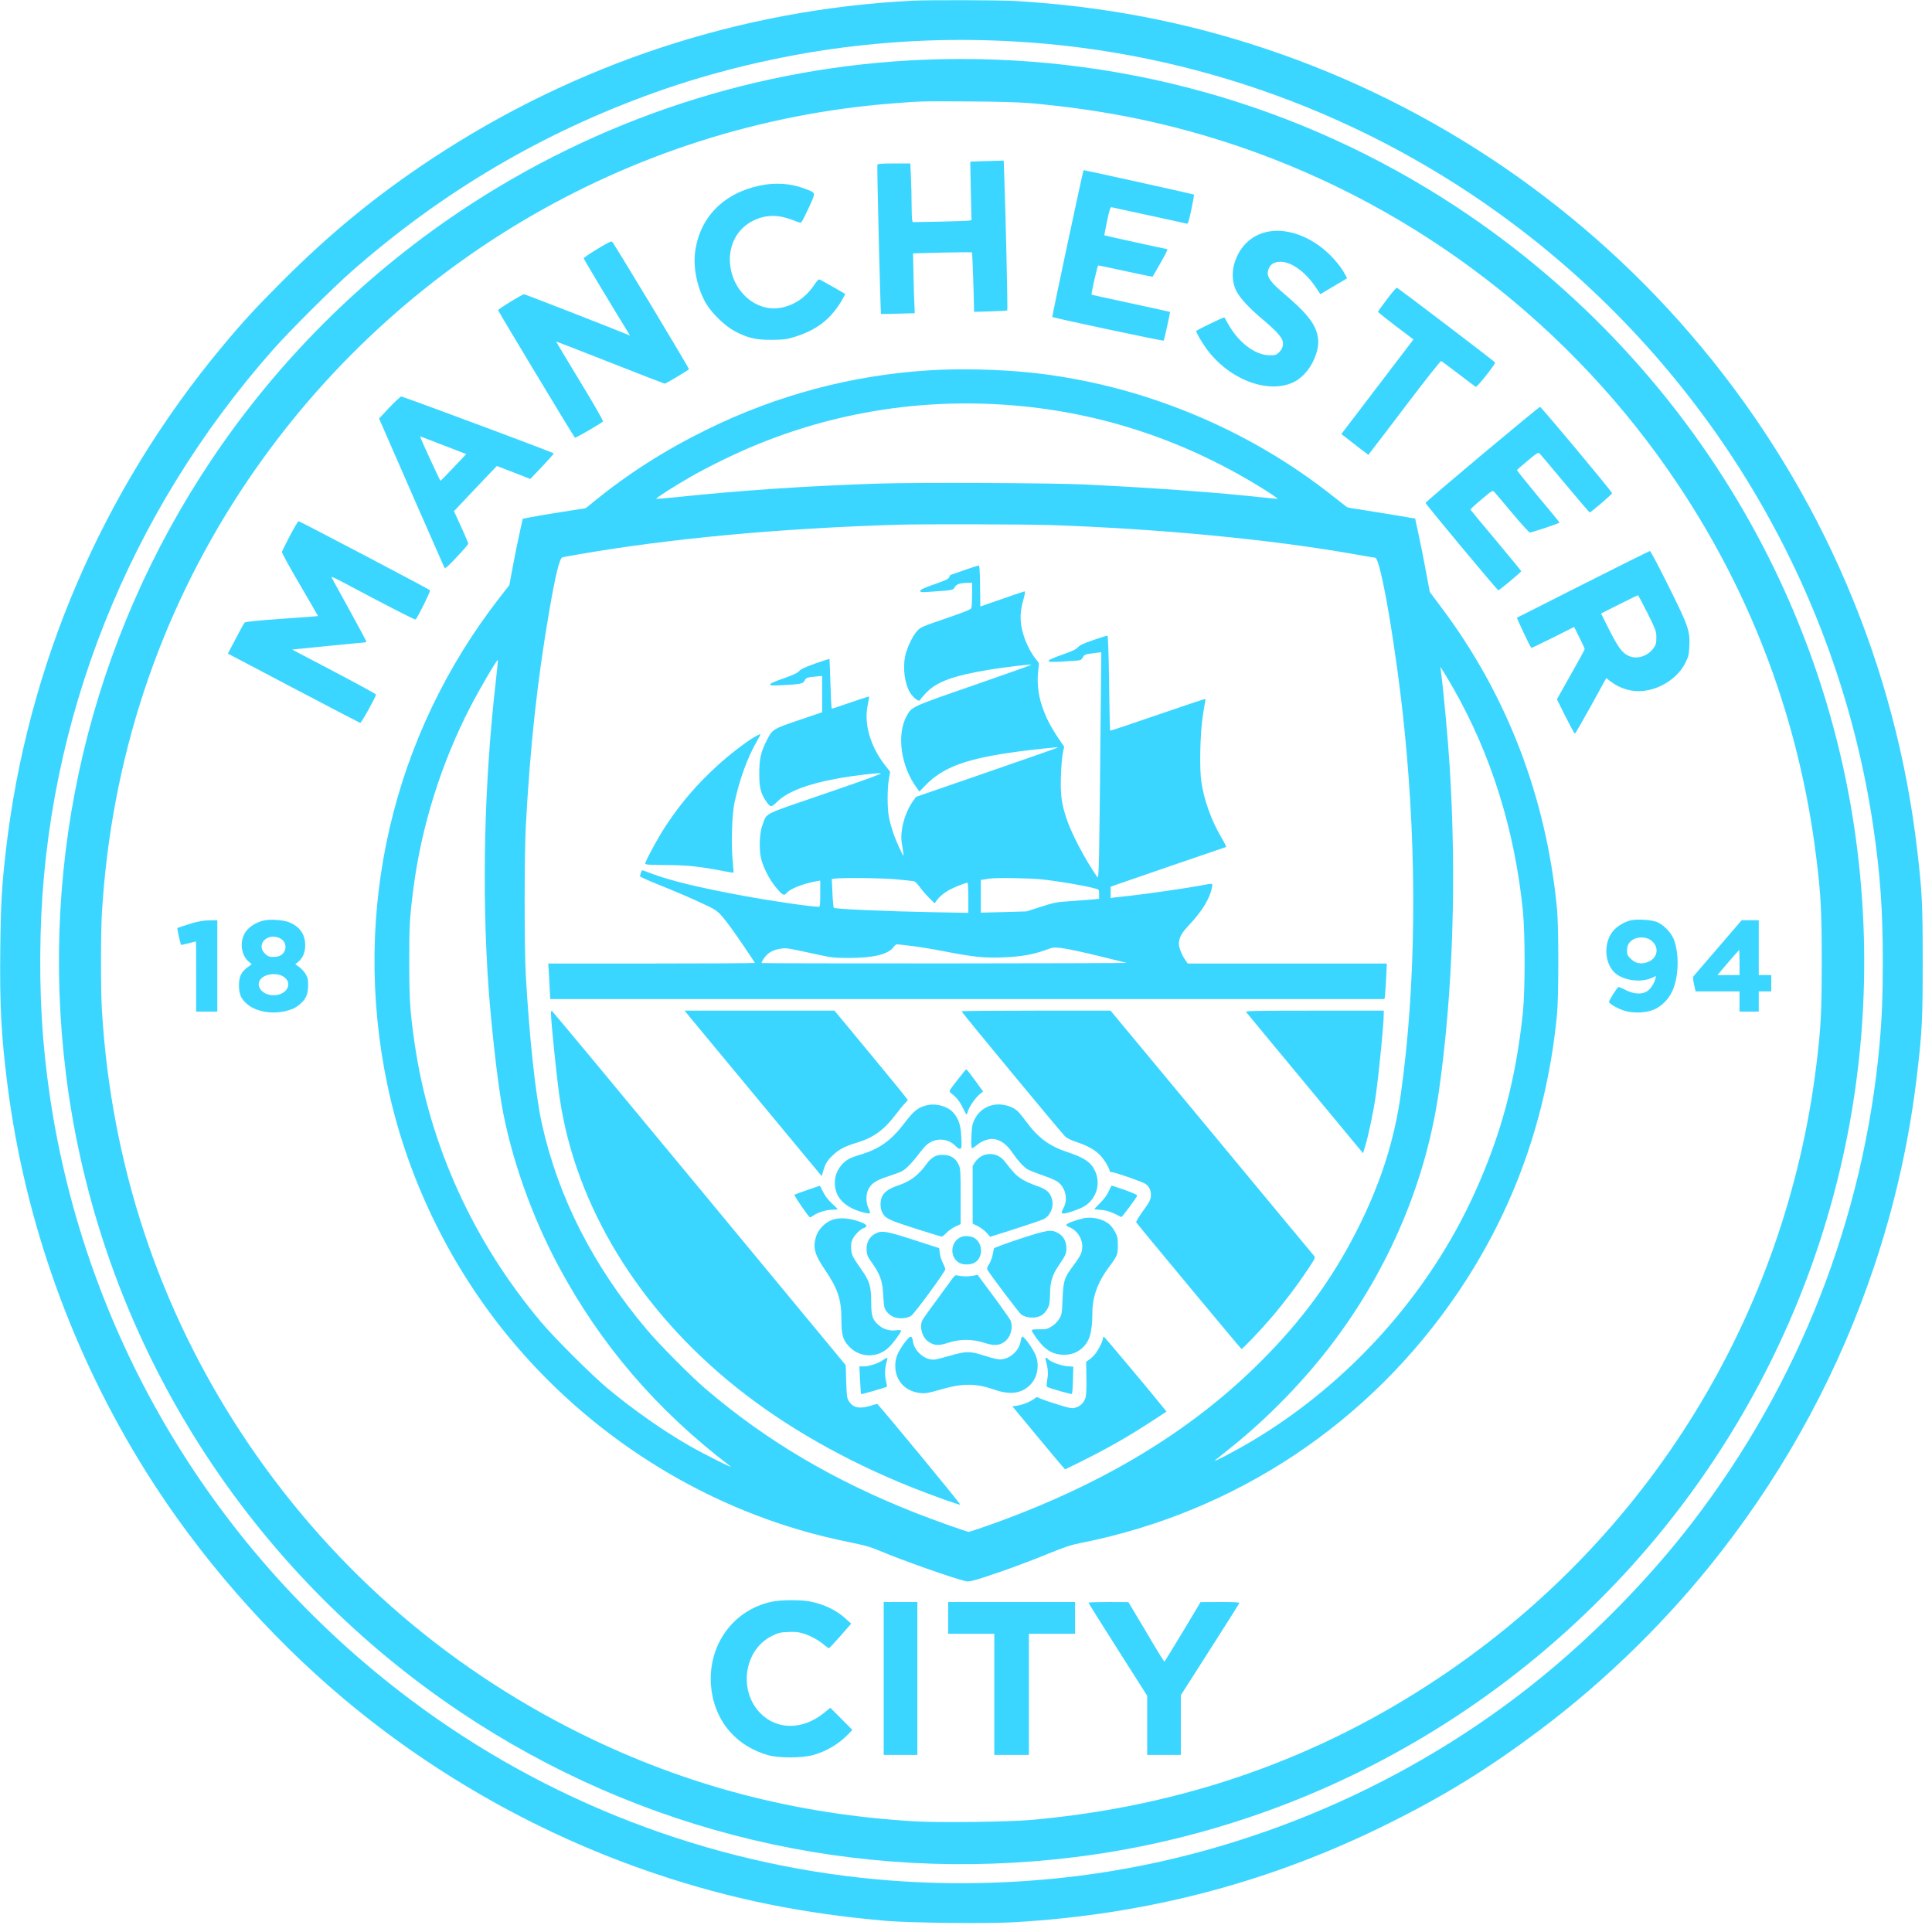 <svg width="195" height="195" viewBox="0 0 195 195" fill="none" xmlns="http://www.w3.org/2000/svg">
<g clip-path="url(#clip0_702_498)">
<g clip-path="url(#clip1_702_498)">
<path d="M92.154 0.068C74.781 0.941 58.107 6.425 43.529 16.063C37.949 19.751 33.329 23.536 28.437 28.437C25.855 31.019 24.458 32.533 22.42 34.989C10.288 49.556 2.718 67.23 0.582 85.943C0.175 89.543 0.078 91.232 0.029 95.745C-0.039 101.403 0.126 104.567 0.738 109.381C2.475 123.212 7.279 136.644 14.762 148.582C20.052 157.016 27.02 165.014 34.726 171.487C44.005 179.271 54.788 185.308 66.289 189.161C73.772 191.675 81.08 193.16 89.485 193.878C91.892 194.082 99.54 194.169 102.199 194.023C115.806 193.257 128.259 189.976 140.245 183.998C145.903 181.183 150.29 178.465 155.434 174.603C162.199 169.527 168.508 163.315 173.71 156.618C180.494 147.893 185.677 138.226 189.161 127.822C191.296 121.465 192.752 114.894 193.519 108.217C194.004 104.043 194.062 102.811 194.062 97.055C194.062 91.3 194.004 90.067 193.519 85.894C191.364 67.172 183.813 49.547 171.691 34.989C160.132 21.09 144.913 10.676 127.822 4.95C119.64 2.203 111.342 0.621 102.442 0.097C100.976 0.01 93.668 -0.01 92.154 0.068ZM102.345 4.183C120.485 5.192 137.993 11.579 152.61 22.507C172.361 37.279 185.473 59.175 189.064 83.371C189.772 88.184 190.034 91.824 190.034 97.026C190.034 100.511 189.947 102.772 189.695 105.548C188.074 123.047 181.581 139.614 170.827 153.639C166.615 159.132 161.18 164.722 155.638 169.245C142.419 180.047 126.007 187.123 109.09 189.307C102.248 190.18 95.27 190.316 88.466 189.685C71.472 188.123 55.137 181.833 41.452 171.565C21.692 156.744 8.657 134.965 5.047 110.74C4.251 105.383 3.95 100.258 4.096 94.406C4.62 72.714 12.947 51.779 27.612 35.231C29.282 33.348 33.562 29.087 35.425 27.447C44.597 19.372 54.749 13.384 66.143 9.317C72.073 7.201 78.663 5.629 85.02 4.804C90.853 4.057 96.493 3.853 102.345 4.183Z" fill="#3BD6FF"/>
<path d="M93.319 6.027C76.586 6.687 60.388 11.977 46.383 21.362C36.502 27.991 27.991 36.503 21.362 46.383C9.113 64.658 3.931 86.505 6.658 108.411C9.9 134.49 24.4 157.977 46.392 172.749C64.62 184.988 86.438 190.161 108.411 187.453C132.287 184.512 154.202 171.992 169.09 152.794C183.871 133.713 190.442 109.731 187.453 85.7C186.026 74.18 182.377 63.018 176.709 52.847C169.575 40.026 159.346 29.02 147.049 20.916C131.132 10.424 112.507 5.27 93.319 6.027ZM104.092 10.424C111.682 11.103 118.301 12.491 125.104 14.801C143.089 20.935 158.686 32.931 169.303 48.809C176.913 60.174 181.649 72.927 183.328 86.622C183.784 90.339 183.871 91.931 183.871 97.055C183.871 102.18 183.784 103.772 183.328 107.489C180.222 132.743 166.431 155.172 145.302 169.303C132.976 177.563 119.262 182.338 104.092 183.687C101.714 183.891 94.872 183.978 92.348 183.833C80.284 183.124 69.239 180.232 58.718 175.03C44.684 168.1 33.008 157.783 24.4 144.71C16.004 131.947 11.229 117.495 10.288 102.005C10.162 99.938 10.162 94.173 10.288 92.106C11.22 76.654 15.985 62.222 24.332 49.498C39.142 26.943 63.426 12.52 90.116 10.434C93.018 10.21 92.892 10.21 97.783 10.239C101.006 10.259 102.859 10.317 104.092 10.424Z" fill="#3BD6FF"/>
<path d="M98.967 16.276L97.929 16.315L97.987 19.265L98.055 22.216L97.822 22.265C97.696 22.294 96.357 22.332 94.862 22.371L92.125 22.42L92.067 22.206C92.038 22.08 92.008 21.343 92.008 20.566C92.008 19.79 91.979 18.557 91.941 17.829L91.882 16.499H90.242C88.922 16.499 88.592 16.529 88.553 16.635C88.505 16.771 88.864 31.64 88.922 31.689C88.942 31.698 89.708 31.689 90.64 31.66L92.329 31.611L92.261 29.951C92.232 29.039 92.193 27.68 92.183 26.933L92.154 25.574L95.105 25.496C96.725 25.458 98.075 25.448 98.104 25.477C98.142 25.506 98.278 29.272 98.307 31.145L98.317 31.475L99.967 31.427C100.87 31.407 101.636 31.359 101.666 31.329C101.724 31.281 101.501 21.566 101.365 17.878L101.306 16.208L100.656 16.228C100.307 16.237 99.55 16.267 98.967 16.276ZM109.333 17.295C109.216 17.664 106.169 31.951 106.208 31.989C106.295 32.087 117.389 34.445 117.447 34.377C117.515 34.299 118.126 31.524 118.087 31.485C118.078 31.465 116.292 31.077 114.137 30.611C111.973 30.145 110.187 29.757 110.177 29.738C110.109 29.689 110.769 26.787 110.847 26.787C110.886 26.787 112.138 27.049 113.613 27.37C115.088 27.69 116.311 27.942 116.331 27.933C116.34 27.913 116.68 27.331 117.088 26.622C117.757 25.448 117.903 25.137 117.777 25.137C117.699 25.137 111.478 23.779 111.458 23.749C111.449 23.74 111.575 23.09 111.74 22.303C111.983 21.148 112.08 20.877 112.196 20.915C112.274 20.935 113.982 21.313 115.981 21.74C117.981 22.177 119.689 22.546 119.776 22.575C119.902 22.614 119.99 22.361 120.242 21.148C120.417 20.343 120.533 19.663 120.504 19.634C120.465 19.596 109.605 17.198 109.401 17.179C109.391 17.179 109.352 17.237 109.333 17.295ZM76.674 18.732C72.966 19.527 70.588 21.993 70.152 25.487C69.957 27.108 70.394 29.136 71.258 30.621C71.85 31.63 73.219 32.95 74.209 33.455C75.499 34.125 76.295 34.309 77.887 34.299C79.071 34.29 79.362 34.261 80.119 34.028C82.39 33.339 83.807 32.261 84.943 30.359C85.156 29.99 85.321 29.68 85.302 29.66C85.263 29.621 83.157 28.437 82.817 28.253C82.623 28.156 82.575 28.195 82.186 28.748C81.323 30.029 80.168 30.815 78.79 31.067C76.169 31.543 73.675 29.165 73.665 26.186C73.665 24.429 74.587 22.934 76.121 22.226C77.324 21.663 78.537 21.653 79.954 22.187C80.313 22.323 80.672 22.459 80.76 22.478C80.876 22.517 81.07 22.187 81.594 21.042C82.371 19.353 82.39 19.498 81.323 19.081C79.886 18.508 78.256 18.392 76.674 18.732ZM127.773 23.429C126.259 23.798 125.134 24.885 124.619 26.486C124.309 27.447 124.367 28.534 124.774 29.349C125.124 30.068 126.085 31.106 127.55 32.329C128.763 33.358 129.336 33.979 129.462 34.425C129.569 34.814 129.433 35.241 129.084 35.571C128.802 35.833 128.725 35.862 128.133 35.862C126.686 35.843 125.007 34.581 123.969 32.708C123.775 32.358 123.6 32.057 123.581 32.038C123.532 31.98 120.737 33.329 120.737 33.416C120.737 33.571 121.222 34.435 121.688 35.086C123.959 38.298 128.036 39.861 130.646 38.531C131.588 38.046 132.403 37.017 132.82 35.784C133.112 34.911 133.131 34.29 132.888 33.504C132.539 32.416 131.665 31.388 129.511 29.563C128.327 28.573 127.88 27.962 127.958 27.467C128.074 26.729 128.569 26.37 129.394 26.428C130.481 26.515 131.83 27.535 132.811 29.01L133.267 29.689L134.596 28.903C135.324 28.476 135.936 28.107 135.955 28.098C135.975 28.078 135.8 27.748 135.567 27.36C135.315 26.933 134.8 26.302 134.276 25.768C132.354 23.846 129.812 22.934 127.773 23.429ZM60.3 25.128C59.544 25.584 58.922 26.011 58.913 26.069C58.913 26.147 61.523 30.505 63.397 33.552L63.581 33.872L63.261 33.736C61.688 33.086 53.002 29.699 52.905 29.699C52.701 29.699 50.275 31.194 50.275 31.31C50.275 31.407 57.864 44.005 58.029 44.18C58.078 44.238 60.65 42.753 60.863 42.539C60.912 42.491 59.903 40.724 58.534 38.482C57.205 36.289 56.127 34.493 56.137 34.474C56.156 34.464 58.602 35.416 61.591 36.59C64.571 37.764 67.056 38.725 67.094 38.725C67.201 38.725 69.482 37.366 69.54 37.269C69.589 37.201 61.999 24.604 61.785 24.4C61.708 24.312 61.32 24.506 60.3 25.128ZM139.983 30.213C139.488 30.873 139.08 31.436 139.08 31.475C139.08 31.504 139.886 32.154 140.866 32.902L142.662 34.261L139.022 39.036L135.383 43.811L135.703 44.053C135.878 44.189 136.489 44.665 137.062 45.111L138.11 45.907L138.517 45.373C138.75 45.082 140.381 42.947 142.138 40.627C143.904 38.308 145.389 36.425 145.457 36.444C145.525 36.464 146.311 37.046 147.204 37.735C148.097 38.414 148.883 39.007 148.951 39.045C149.067 39.123 150.96 36.736 150.902 36.59C150.863 36.483 141.128 29.068 140.992 29.049C140.924 29.029 140.468 29.563 139.983 30.213ZM93.804 37.376C85.933 37.871 78.401 39.88 71.287 43.384C67.085 45.451 63.426 47.79 59.961 50.605L59.117 51.294L56.758 51.663C55.458 51.866 54.031 52.109 53.584 52.196L52.759 52.361L52.449 53.769C52.274 54.545 51.973 56.05 51.769 57.117L51.41 59.058L50.498 60.223C39.579 74.218 35.454 91.989 39.084 109.43C40.986 118.592 45.237 127.482 51.236 134.81C59.446 144.845 70.763 152.028 83.177 155.085C84.06 155.298 85.438 155.609 86.234 155.764C87.331 155.987 87.971 156.172 88.825 156.541C91.048 157.482 96.318 159.346 97.512 159.598C97.745 159.656 98.152 159.569 99.113 159.268C101.035 158.656 103.645 157.705 105.887 156.783C107.489 156.133 108.12 155.92 109.139 155.725C124.745 152.61 138.246 143.623 147.175 130.423C152.814 122.086 156.143 112.74 157.152 102.393C157.327 100.627 157.327 93.493 157.152 91.717C156.055 80.401 152.076 70.064 145.399 61.203L144.312 59.747L143.923 57.68C143.72 56.535 143.38 54.865 143.186 53.972L142.836 52.342L141.031 52.031C140.041 51.866 138.517 51.624 137.654 51.488C136.78 51.362 136.023 51.226 135.955 51.187C135.887 51.139 135.295 50.682 134.635 50.158C125.949 43.228 115.079 38.774 104.043 37.609C100.86 37.279 96.861 37.182 93.804 37.376ZM102.296 40.919C111.4 41.676 119.98 44.587 127.851 49.566C128.482 49.974 128.977 50.313 128.958 50.333C128.938 50.352 128.336 50.304 127.618 50.226C122.93 49.712 116.874 49.265 109.624 48.906C106.382 48.741 92.504 48.683 88.631 48.809C81.264 49.062 74.946 49.479 68.201 50.187C67.133 50.294 66.25 50.362 66.231 50.343C66.163 50.284 68.123 49.032 69.715 48.12C70.462 47.683 71.996 46.887 73.121 46.344C82.206 41.918 92.164 40.074 102.296 40.919ZM105.936 52.992C117.078 53.371 128.327 54.448 136.78 55.952C137.838 56.137 138.75 56.292 138.799 56.292C139.352 56.292 140.934 65.571 141.749 73.568C143.05 86.379 142.924 99.453 141.4 110.352C140.721 115.214 139.284 119.64 136.858 124.376C134.354 129.249 131.365 133.315 127.24 137.43C120.125 144.545 111.051 149.98 99.598 154.017C98.666 154.347 97.851 154.609 97.774 154.609C97.57 154.609 94.221 153.415 92.397 152.697C84.157 149.446 77.392 145.447 71.278 140.235C69.783 138.964 66.522 135.683 65.241 134.15C59.854 127.754 56.331 120.815 54.691 113.409C54.05 110.536 53.419 104.645 53.07 98.414C52.915 95.609 52.915 86.341 53.07 83.419C53.497 75.441 54.215 68.773 55.428 61.727C56.05 58.088 56.477 56.341 56.768 56.253C56.855 56.224 57.69 56.069 58.621 55.914C67.725 54.341 78.799 53.322 90.553 52.963C92.96 52.886 103.413 52.915 105.936 52.992ZM50.042 68.773C48.877 78.906 48.615 89.854 49.304 99.627C49.586 103.519 50.168 108.741 50.624 111.42C51.517 116.641 53.633 122.688 56.36 127.773C60.611 135.713 66.279 142.332 73.714 147.99C74.131 148.31 71.103 146.796 69.579 145.923C66.949 144.418 63.95 142.312 61.388 140.187C59.815 138.886 55.982 135.072 54.623 133.451C47.751 125.289 43.325 115.535 41.841 105.257C41.394 102.161 41.307 100.928 41.307 97.153C41.297 93.464 41.346 92.639 41.734 89.611C42.559 83.322 44.548 76.984 47.518 71.258C48.372 69.598 50.168 66.541 50.246 66.609C50.265 66.638 50.178 67.609 50.042 68.773ZM146.67 69.443C150.494 76.121 152.882 83.769 153.707 91.912C153.94 94.26 153.94 99.909 153.707 102.199C153.008 108.896 151.533 114.448 148.864 120.349C144.244 130.569 136.256 139.517 126.492 145.37C124.716 146.437 122.183 147.757 122.678 147.359C122.862 147.214 123.552 146.66 124.202 146.136C127.977 143.118 131.694 139.294 134.606 135.421C140.274 127.88 143.953 119.126 145.234 110.109C146.651 100.19 147.029 88.514 146.311 77.256C146.117 74.238 145.68 69.569 145.428 67.696L145.379 67.308L145.69 67.793C145.865 68.055 146.301 68.803 146.67 69.443Z" fill="#3BD6FF"/>
<path d="M97.298 57.554C96.551 57.816 95.93 58.039 95.91 58.039C95.9 58.039 95.852 58.136 95.803 58.253C95.745 58.437 95.454 58.573 94.328 58.961C93.309 59.32 92.921 59.495 92.901 59.621C92.872 59.786 92.94 59.796 93.872 59.728C96.201 59.573 96.201 59.573 96.376 59.252C96.541 58.952 96.89 58.845 97.764 58.825L98.123 58.816L98.113 60C98.113 60.66 98.074 61.271 98.036 61.378C97.987 61.514 97.317 61.785 95.444 62.426C93.105 63.222 92.911 63.309 92.581 63.668C92.106 64.183 91.543 65.376 91.358 66.221C91.106 67.444 91.31 68.997 91.844 69.89C92.183 70.453 92.785 70.899 92.863 70.647C92.892 70.579 93.173 70.239 93.503 69.899C94.551 68.812 96.221 68.201 99.773 67.609C101.413 67.337 104.034 67.026 104.102 67.094C104.121 67.114 101.52 68.046 98.317 69.152C91.95 71.355 92.018 71.326 91.504 72.277C90.485 74.141 90.921 77.324 92.494 79.469L92.795 79.896L93.406 79.265C95.211 77.411 97.55 76.557 102.733 75.859C104.092 75.674 106.771 75.393 106.809 75.431C106.829 75.451 103.607 76.577 99.647 77.945L92.455 80.43L92.086 80.954C91.581 81.672 91.145 82.847 91.028 83.788C90.941 84.428 90.951 84.758 91.077 85.457C91.154 85.933 91.213 86.341 91.193 86.35C91.135 86.418 90.465 84.953 90.174 84.128C90.019 83.671 89.815 82.963 89.737 82.555C89.543 81.662 89.543 79.634 89.718 78.625L89.844 77.897L89.31 77.217C87.816 75.276 87.165 72.986 87.593 71.103C87.68 70.686 87.738 70.326 87.709 70.307C87.689 70.287 86.855 70.55 85.855 70.899C84.856 71.248 84.001 71.53 83.963 71.53C83.914 71.53 83.856 70.404 83.817 69.035C83.778 67.657 83.73 66.522 83.72 66.502C83.701 66.493 83.06 66.697 82.293 66.968C81.255 67.337 80.837 67.531 80.653 67.735C80.469 67.939 80.071 68.123 79.081 68.473C78.159 68.793 77.741 68.977 77.741 69.074C77.741 69.201 77.916 69.21 79.032 69.152C80.847 69.055 81.061 69.006 81.216 68.686C81.352 68.405 81.449 68.366 82.381 68.278L82.982 68.22V71.889L80.634 72.685C77.965 73.587 77.935 73.607 77.314 74.878C76.79 75.936 76.635 76.645 76.635 78.033C76.625 79.42 76.771 80.051 77.275 80.799C77.77 81.526 77.819 81.526 78.45 80.915C79.479 79.906 81.488 79.129 84.487 78.586C86.059 78.295 88.466 78.003 88.893 78.052C89.097 78.071 87.389 78.692 83.361 80.071C76.839 82.303 77.441 82.002 76.965 83.235C76.664 84.021 76.586 85.661 76.81 86.622C77.023 87.534 77.635 88.728 78.275 89.514C78.935 90.32 79.158 90.456 79.353 90.174C79.663 89.737 81.07 89.174 82.381 88.951L82.788 88.883V90.203C82.788 91.397 82.769 91.523 82.623 91.523C81.798 91.514 77.877 90.941 74.927 90.397C70.423 89.563 67.57 88.864 65.658 88.136C65.231 87.971 64.852 87.835 64.823 87.835C64.765 87.835 64.61 88.252 64.6 88.447C64.59 88.485 65.279 88.806 66.114 89.145C68.288 90.019 69.851 90.689 71.19 91.329C72.442 91.912 72.549 92.008 73.684 93.513C74.228 94.241 76.188 97.114 76.188 97.191C76.188 97.22 71.501 97.249 65.765 97.249H55.331L55.38 97.9C55.399 98.269 55.448 99.074 55.477 99.695L55.535 100.841H139.74L139.799 100.375C139.828 100.122 139.876 99.317 139.915 98.579L139.973 97.249H119.873L119.592 96.832C119.291 96.405 118.99 95.629 118.99 95.299C118.99 94.639 119.223 94.212 120.057 93.319C121.348 91.95 122.134 90.64 122.329 89.553C122.406 89.126 122.474 89.136 121.125 89.388C119.844 89.631 115.884 90.203 114.089 90.407C113.341 90.485 112.584 90.572 112.419 90.591L112.099 90.64V89.504L112.516 89.349C113.089 89.136 123.668 85.506 123.707 85.506C123.814 85.506 123.697 85.254 123.26 84.496C122.27 82.827 121.542 80.799 121.261 78.955C121.047 77.606 121.125 74.034 121.407 72.219C121.513 71.51 121.63 70.841 121.659 70.744C121.698 70.627 121.669 70.559 121.591 70.559C121.523 70.559 119.359 71.287 116.777 72.17C114.205 73.063 112.07 73.772 112.05 73.743C112.021 73.723 111.973 71.549 111.944 68.929C111.895 65.629 111.837 64.154 111.769 64.154C111.711 64.154 111.07 64.357 110.352 64.6C109.362 64.94 108.983 65.124 108.789 65.338C108.595 65.551 108.197 65.736 107.188 66.085C106.344 66.386 105.839 66.609 105.839 66.687C105.839 66.842 106.101 66.842 107.964 66.726C109.1 66.658 109.11 66.658 109.275 66.376C109.449 66.056 109.527 66.027 110.488 65.91L111.158 65.833L111.09 72.345C110.944 87.573 110.925 88.777 110.75 88.524C109.527 86.767 108.139 84.128 107.644 82.623C107.13 81.061 107.023 80.236 107.081 78.324C107.11 77.392 107.198 76.344 107.275 76.004L107.411 75.373L106.819 74.5C106.004 73.277 105.557 72.413 105.159 71.219C104.771 70.064 104.645 68.754 104.8 67.599C104.888 66.959 104.878 66.9 104.674 66.677C104.257 66.221 103.733 65.289 103.461 64.552C102.908 63.038 102.869 61.97 103.315 60.436C103.451 59.961 103.49 59.689 103.422 59.689C103.364 59.689 102.335 60.029 101.132 60.456L98.948 61.213L98.919 59.146C98.899 57.573 98.87 57.069 98.773 57.078C98.715 57.078 98.045 57.292 97.298 57.554ZM90.514 88.757C91.358 88.835 92.144 88.922 92.251 88.942C92.358 88.971 92.63 89.243 92.853 89.553C93.076 89.864 93.503 90.359 93.804 90.65L94.338 91.174L94.503 90.941C94.794 90.504 95.347 90.058 95.939 89.757C96.492 89.475 97.473 89.097 97.657 89.097C97.696 89.097 97.735 89.776 97.735 90.611V92.135L94.027 92.067C89.417 91.979 84.361 91.756 84.166 91.63C84.118 91.601 84.05 90.931 84.021 90.145L83.953 88.718L84.263 88.68C85.108 88.573 89.106 88.621 90.514 88.757ZM105.13 88.757C106.887 88.942 109.391 89.369 110.575 89.689C110.925 89.786 110.934 89.796 110.934 90.252V90.718L110.284 90.786C109.915 90.815 108.925 90.892 108.071 90.951C106.625 91.048 106.411 91.087 105.062 91.523L103.607 91.989L101.306 92.057L98.996 92.115V88.815L99.317 88.767C99.482 88.738 99.734 88.699 99.87 88.68C100.511 88.573 103.946 88.631 105.13 88.757ZM91.902 95.464C92.62 95.541 94.192 95.803 95.396 96.036C98.298 96.599 99.365 96.706 101.277 96.628C103.034 96.56 104.267 96.347 105.499 95.9C106.314 95.6 106.334 95.59 107.246 95.706C107.751 95.765 109.372 96.114 110.837 96.473C112.303 96.842 113.594 97.162 113.7 97.182C113.807 97.211 105.567 97.23 95.386 97.24C85.195 97.24 76.868 97.23 76.868 97.201C76.868 97.055 77.169 96.59 77.421 96.357C77.77 96.017 78.275 95.813 78.925 95.736C79.45 95.677 79.537 95.697 82.74 96.395C83.953 96.657 84.273 96.687 85.7 96.687C88.126 96.687 89.64 96.328 90.174 95.609C90.291 95.444 90.446 95.308 90.494 95.308C90.553 95.308 91.183 95.376 91.902 95.464Z" fill="#3BD6FF"/>
<path d="M76.101 74.412C75.169 74.975 73.578 76.198 72.374 77.305C70.394 79.1 68.754 81.012 67.288 83.215C66.493 84.399 65.124 86.913 65.124 87.175C65.124 87.272 65.6 87.301 67.24 87.311C69.385 87.321 70.598 87.447 73.083 87.932C73.587 88.029 74.014 88.097 74.034 88.078C74.053 88.058 74.014 87.534 73.956 86.923C73.781 85.263 73.879 82.216 74.131 81.022C74.645 78.644 75.47 76.402 76.402 74.801C76.615 74.432 76.771 74.121 76.751 74.092C76.732 74.073 76.441 74.218 76.101 74.412ZM55.613 102.267C55.613 103.189 56.176 108.634 56.486 110.798C58.078 121.669 64.445 132.131 74.296 140.012C79.226 143.962 85.244 147.398 91.941 150.087C94.095 150.95 96.852 151.931 96.919 151.863C96.978 151.804 88.641 141.701 88.534 141.701C88.495 141.701 88.184 141.788 87.835 141.895C86.738 142.225 86.088 142.089 85.68 141.419C85.477 141.099 85.457 140.915 85.409 139.43L85.36 137.79L70.559 119.902C62.416 110.061 55.729 102.015 55.69 102.015C55.642 102.005 55.613 102.122 55.613 102.267ZM69.754 102.811C70.113 103.248 73.228 107.013 76.674 111.158L82.934 118.708L83.089 118.194C83.312 117.427 83.487 117.146 84.069 116.593C84.71 115.991 85.244 115.709 86.525 115.321C88.184 114.807 89.223 114.05 90.397 112.507C90.786 111.992 91.222 111.458 91.368 111.332C91.504 111.196 91.62 111.061 91.62 111.012C91.62 110.973 89.961 108.925 87.922 106.47L84.225 102.005H69.094L69.754 102.811ZM97.055 102.073C97.055 102.18 107.178 114.409 107.528 114.729C107.683 114.875 108.168 115.108 108.615 115.253C109.731 115.622 110.459 116.02 111.012 116.573C111.429 116.991 112.002 117.932 112.002 118.204C112.002 118.262 112.099 118.311 112.225 118.311C112.526 118.311 115.292 119.271 115.622 119.495C116.02 119.776 116.204 120.203 116.156 120.747C116.117 121.135 115.991 121.368 115.36 122.232C114.914 122.853 114.642 123.309 114.681 123.377C114.817 123.6 125.221 136.12 125.299 136.149C125.396 136.188 127.075 134.431 128.298 133.014C129.52 131.597 131.025 129.608 132.034 128.074C132.714 127.055 132.772 126.919 132.646 126.774C132.568 126.686 127.909 121.077 122.3 114.302L112.089 102.005H104.567C100.433 102.005 97.055 102.034 97.055 102.073ZM125.755 102.122C125.803 102.19 128.482 105.431 131.714 109.323L137.576 116.399L137.79 115.68C138.129 114.593 138.663 112.021 138.877 110.449C139.197 108.11 139.663 103.383 139.663 102.413V102.005H132.665C127.075 102.005 125.677 102.034 125.755 102.122ZM96.706 108.916C95.697 110.216 95.735 110.129 96.036 110.371C96.551 110.769 96.881 111.187 97.182 111.827C97.356 112.186 97.521 112.487 97.56 112.487C97.589 112.487 97.647 112.361 97.686 112.196C97.774 111.779 98.424 110.828 98.851 110.468L99.229 110.168L98.987 109.838C98.171 108.702 97.579 107.935 97.531 107.926C97.502 107.926 97.123 108.372 96.706 108.916ZM93.707 111.526C92.727 111.711 92.261 112.07 91.281 113.361C89.941 115.127 88.748 115.981 86.767 116.564C85.758 116.864 85.399 117.068 84.933 117.592C84.438 118.165 84.196 118.893 84.273 119.669C84.39 120.97 85.37 121.911 87.088 122.358C87.437 122.455 87.757 122.494 87.796 122.455C87.835 122.416 87.777 122.183 87.66 121.95C87.389 121.378 87.379 120.582 87.631 120.067C87.961 119.436 88.398 119.136 89.602 118.747C90.203 118.553 90.854 118.311 91.038 118.214C91.455 117.99 92.076 117.35 92.872 116.302C93.338 115.69 93.6 115.447 93.979 115.253C94.833 114.826 95.832 115.011 96.483 115.7C96.667 115.904 96.823 115.981 96.919 115.942C97.065 115.884 97.075 115.739 97.026 114.768C96.968 113.565 96.774 112.953 96.24 112.322C95.726 111.711 94.581 111.352 93.707 111.526Z" fill="#3BD6FF"/>
<path d="M100.074 111.565C99.249 111.798 98.676 112.303 98.298 113.118C98.123 113.506 98.075 113.817 98.045 114.739C98.016 115.583 98.036 115.884 98.123 115.884C98.181 115.884 98.414 115.729 98.637 115.544C99.113 115.137 99.86 114.885 100.355 114.972C101.103 115.108 101.646 115.535 102.306 116.515C102.733 117.146 103.315 117.777 103.694 118.01C103.859 118.116 104.519 118.379 105.159 118.602C105.8 118.815 106.489 119.106 106.683 119.233C107.518 119.786 107.829 120.98 107.363 121.872C107.091 122.387 107.091 122.484 107.372 122.484C107.693 122.484 108.945 122.047 109.42 121.766C110.633 121.048 111.119 119.543 110.556 118.252C110.148 117.33 109.478 116.855 107.731 116.282C105.946 115.7 104.771 114.836 103.597 113.235C103.209 112.71 102.782 112.196 102.646 112.089C101.957 111.546 100.918 111.332 100.074 111.565Z" fill="#3BD6FF"/>
<path d="M99.113 116.67C98.861 116.796 98.579 117.049 98.434 117.272L98.171 117.67V123.503L98.705 123.765C98.996 123.911 99.394 124.211 99.588 124.435L99.938 124.833L102.452 124.037C103.83 123.59 105.13 123.154 105.325 123.057C106.014 122.707 106.392 121.824 106.179 121.038C105.994 120.339 105.606 120.009 104.567 119.669C104.063 119.495 103.393 119.184 103.073 118.97C102.539 118.621 102.258 118.32 101.384 117.194C100.85 116.505 99.899 116.282 99.113 116.67ZM94.221 116.787C94.018 116.903 93.717 117.194 93.552 117.437C92.707 118.621 91.902 119.233 90.591 119.669C89.349 120.096 88.874 120.611 88.874 121.562C88.874 121.834 88.942 122.183 89.029 122.338C89.359 122.989 89.611 123.105 92.319 123.979C93.746 124.435 94.978 124.813 95.046 124.813C95.114 124.813 95.347 124.629 95.551 124.415C95.765 124.192 96.172 123.911 96.454 123.784L96.958 123.552V120.766C96.958 118.252 96.939 117.932 96.774 117.583C96.444 116.864 95.949 116.564 95.085 116.564C94.736 116.564 94.474 116.631 94.221 116.787ZM81.488 120.106C80.799 120.349 80.216 120.562 80.187 120.591C80.119 120.659 81.633 122.872 81.75 122.872C81.798 122.872 81.963 122.785 82.119 122.678C82.546 122.367 83.439 122.096 84.021 122.096C84.302 122.096 84.535 122.076 84.535 122.037C84.535 122.008 84.273 121.746 83.953 121.455C83.574 121.096 83.273 120.698 83.07 120.29C82.895 119.951 82.759 119.669 82.749 119.679C82.749 119.679 82.177 119.873 81.488 120.106ZM111.905 120.232C111.75 120.591 111.458 120.999 111.06 121.397C110.721 121.737 110.449 122.028 110.449 122.047C110.449 122.057 110.75 122.096 111.119 122.115C111.72 122.164 112.283 122.358 113.176 122.843C113.235 122.882 114.69 120.921 114.778 120.688C114.817 120.611 114.419 120.426 113.555 120.116C112.846 119.873 112.245 119.669 112.215 119.669C112.177 119.669 112.041 119.922 111.905 120.232ZM109.333 122.969C108.45 123.183 107.634 123.493 107.634 123.619C107.634 123.687 107.741 123.794 107.877 123.843C108.673 124.144 109.226 124.939 109.236 125.784C109.236 126.415 109.09 126.725 108.343 127.725C107.411 128.967 107.324 129.268 107.246 131.093C107.188 132.616 107.169 132.684 106.897 133.131C106.722 133.412 106.421 133.704 106.13 133.888C105.703 134.15 105.587 134.179 104.897 134.169C104.383 134.16 104.14 134.189 104.14 134.266C104.14 134.441 104.81 135.392 105.257 135.839C105.839 136.411 106.392 136.673 107.159 136.732C107.984 136.79 108.634 136.576 109.207 136.081C109.973 135.402 110.245 134.49 110.255 132.519C110.255 130.908 110.789 129.423 111.885 127.948C112.778 126.754 112.827 126.638 112.827 125.687C112.827 124.978 112.788 124.794 112.565 124.376C112.429 124.105 112.186 123.775 112.031 123.629C111.429 123.057 110.226 122.756 109.333 122.969ZM83.807 123.202C83.147 123.503 82.546 124.182 82.361 124.823C82.031 125.92 82.225 126.638 83.244 128.133C84.564 130.074 84.924 131.141 84.924 133.16C84.924 134.693 85.059 135.198 85.651 135.858C86.729 137.052 88.544 137.12 89.708 135.994C90.155 135.567 90.941 134.499 90.941 134.325C90.941 134.237 90.815 134.218 90.465 134.266C89.805 134.354 89.184 134.179 88.699 133.762C88.068 133.218 87.932 132.83 87.932 131.462C87.932 129.889 87.777 129.346 87.078 128.336C86.001 126.783 85.952 126.686 85.913 126.036C85.884 125.561 85.913 125.347 86.069 125.046C86.311 124.59 86.816 124.085 87.185 123.949C87.68 123.765 87.476 123.542 86.573 123.241C85.477 122.892 84.506 122.872 83.807 123.202Z" fill="#3BD6FF"/>
<path d="M102.85 125.066C101.471 125.522 100.336 125.939 100.316 126.007C100.297 126.075 100.239 126.366 100.181 126.677C100.122 126.978 99.957 127.395 99.822 127.608C99.656 127.87 99.588 128.045 99.647 128.142C100.016 128.754 102.869 132.529 103.073 132.675C103.587 133.044 104.509 133.092 105.072 132.791C105.402 132.617 105.771 132.122 105.887 131.724C105.936 131.529 105.984 130.986 105.984 130.53C105.984 129.423 106.227 128.647 106.858 127.725C107.547 126.725 107.634 126.541 107.634 125.978C107.634 125.308 107.353 124.784 106.829 124.474C106.12 124.066 105.703 124.124 102.85 125.066ZM88.282 124.551C87.719 124.862 87.418 125.473 87.466 126.191C87.505 126.648 87.573 126.842 87.893 127.288C88.844 128.628 89.058 129.2 89.145 130.734C89.174 131.297 89.233 131.84 89.262 131.947C89.369 132.306 89.699 132.675 90.097 132.879C90.621 133.15 91.533 133.111 91.979 132.791C92.348 132.529 95.406 128.356 95.406 128.113C95.406 128.016 95.299 127.725 95.163 127.463C95.027 127.211 94.891 126.764 94.852 126.483L94.794 125.978L92.251 125.153C89.407 124.231 88.961 124.163 88.282 124.551ZM97.114 124.813C95.92 125.192 95.765 126.91 96.861 127.482C97.259 127.686 98.007 127.667 98.385 127.434C99.22 126.929 99.229 125.59 98.414 124.998C98.123 124.784 97.492 124.697 97.114 124.813ZM96.017 129.2C93.775 132.238 93.154 133.111 93.066 133.315C92.795 134.043 93.105 135.023 93.736 135.441C94.318 135.819 94.765 135.839 95.706 135.528C96.881 135.14 98.123 135.14 99.326 135.528C100.307 135.839 100.802 135.819 101.345 135.46C101.986 135.023 102.287 134.043 102.005 133.296C101.947 133.15 101.18 132.054 100.287 130.85L98.676 128.676L98.278 128.754C97.764 128.851 97.191 128.851 96.745 128.754C96.405 128.676 96.386 128.686 96.017 129.2Z" fill="#3BD6FF"/>
<path d="M91.3 135.528C90.591 136.489 90.359 137.071 90.359 137.867C90.368 139.372 91.387 140.459 92.911 140.604C93.435 140.653 93.707 140.604 94.92 140.255C97.172 139.595 98.482 139.604 100.404 140.274C101.976 140.818 103.15 140.643 104.014 139.74C104.752 138.964 104.946 137.683 104.48 136.664C104.179 136.023 103.374 134.907 103.209 134.907C103.141 134.907 103.053 135.091 103.024 135.344C102.879 136.266 102.063 137.071 101.122 137.198C100.782 137.236 100.443 137.168 99.453 136.858C97.871 136.353 97.55 136.353 95.832 136.848C95.095 137.062 94.367 137.236 94.231 137.236C93.27 137.236 92.271 136.343 92.144 135.383C92.057 134.732 91.863 134.761 91.3 135.528ZM111.323 135.072C111.323 135.334 110.876 136.237 110.546 136.654C110.391 136.848 110.119 137.11 109.944 137.227L109.624 137.45L109.653 139.032C109.673 140.012 109.643 140.769 109.576 141.031C109.43 141.546 109.042 141.944 108.537 142.079C108.188 142.176 108.003 142.147 106.848 141.788C106.13 141.565 105.344 141.303 105.092 141.196L104.635 141.002L104.354 141.206C103.927 141.507 103.199 141.798 102.655 141.876L102.18 141.944L104.81 145.117C106.266 146.874 107.469 148.301 107.499 148.301C107.518 148.301 108.246 147.942 109.119 147.515C111.915 146.117 113.865 145.001 116.35 143.38L117.738 142.477L117.553 142.244C116.593 141.022 111.468 134.907 111.41 134.907C111.361 134.907 111.323 134.985 111.323 135.072ZM89.107 137.285C88.65 137.605 87.699 137.916 87.175 137.916H86.738L86.806 139.294C86.845 140.061 86.894 140.692 86.913 140.711C86.952 140.75 89.427 140.041 89.504 139.964C89.534 139.934 89.495 139.643 89.417 139.323C89.272 138.75 89.31 138.022 89.543 137.256C89.621 136.984 89.524 136.994 89.107 137.285Z" fill="#3BD6FF"/>
<path d="M105.538 137.256C105.771 138.061 105.82 138.615 105.703 139.236C105.635 139.595 105.625 139.915 105.664 139.964C105.81 140.09 108.12 140.759 108.188 140.692C108.226 140.653 108.275 140.022 108.294 139.284L108.333 137.945L107.712 137.896C107.081 137.848 106.004 137.44 105.781 137.178C105.606 136.965 105.47 137.013 105.538 137.256ZM39.327 41.103L38.259 42.239L38.58 42.976C39.298 44.655 44.772 57.127 44.849 57.282C44.927 57.428 45.131 57.253 46.101 56.224C46.742 55.545 47.266 54.943 47.266 54.875C47.266 54.817 46.946 54.05 46.548 53.177L45.82 51.595L47.101 50.236C47.809 49.489 48.78 48.46 49.265 47.955L50.148 47.033L51.837 47.683L53.526 48.343L54.71 47.101C55.36 46.412 55.894 45.81 55.894 45.762C55.894 45.694 43.325 40.996 40.511 40.016C40.453 39.997 39.919 40.482 39.327 41.103ZM44.859 44.985L47.062 45.83L45.781 47.179C45.082 47.926 44.48 48.528 44.451 48.528C44.413 48.528 42.578 44.558 42.423 44.131C42.404 44.083 42.452 44.053 42.52 44.083C42.598 44.112 43.646 44.519 44.859 44.985ZM149.611 45.859C146.466 48.499 143.885 50.702 143.885 50.76C143.885 50.886 151.125 59.582 151.232 59.582C151.319 59.592 153.542 57.738 153.542 57.651C153.542 57.622 152.396 56.224 150.999 54.555C149.591 52.886 148.437 51.478 148.417 51.439C148.398 51.401 148.893 50.935 149.514 50.42C150.62 49.489 150.649 49.469 150.824 49.654C150.921 49.751 151.727 50.712 152.62 51.779C153.522 52.847 154.318 53.73 154.405 53.749C154.541 53.769 157.298 52.856 157.404 52.75C157.424 52.73 156.453 51.546 155.25 50.119C154.056 48.683 153.095 47.48 153.115 47.441C153.144 47.392 153.629 46.965 154.202 46.49C155.104 45.733 155.25 45.645 155.386 45.762C155.463 45.839 156.628 47.208 157.958 48.809C159.297 50.411 160.413 51.721 160.452 51.721C160.568 51.73 162.713 49.886 162.713 49.78C162.713 49.634 155.56 41.064 155.434 41.064C155.386 41.064 152.765 43.219 149.611 45.859ZM29.262 54.079C28.835 54.885 28.476 55.623 28.457 55.71C28.437 55.797 29.253 57.292 30.272 59.019C31.281 60.747 32.106 62.174 32.096 62.183C32.087 62.193 30.437 62.319 28.437 62.455C26.147 62.62 24.759 62.756 24.691 62.834C24.633 62.892 24.225 63.62 23.798 64.454L23.002 65.969L29.621 69.453C33.261 71.365 36.289 72.947 36.357 72.966C36.464 72.995 37.949 70.317 37.949 70.103C37.949 70.045 36.046 69.006 33.717 67.784L29.485 65.561L33.057 65.202C35.027 65.008 36.716 64.843 36.813 64.843C36.9 64.833 36.978 64.794 36.978 64.755C36.978 64.707 36.221 63.3 35.299 61.62C34.367 59.941 33.562 58.466 33.494 58.34C33.387 58.156 33.552 58.214 34.571 58.748C39.676 61.456 41.889 62.581 41.947 62.523C42.18 62.29 43.481 59.65 43.403 59.573C43.267 59.437 30.252 52.604 30.136 52.604C30.078 52.604 29.689 53.264 29.262 54.079ZM159.802 58.961C156.172 60.805 153.163 62.319 153.115 62.339C153.056 62.358 154.405 65.231 154.561 65.396C154.58 65.415 155.551 64.94 156.735 64.358L158.88 63.28L159.413 64.348C159.705 64.93 159.947 65.454 159.947 65.512C159.947 65.571 159.316 66.735 158.54 68.094L157.142 70.579L158.006 72.316C158.491 73.267 158.909 74.053 158.957 74.053C158.996 74.053 159.724 72.792 160.578 71.248L162.121 68.444L162.548 68.773C163.5 69.501 164.674 69.851 165.79 69.744C167.595 69.579 169.362 68.414 170.109 66.9C170.42 66.269 170.468 66.085 170.507 65.241C170.585 63.668 170.42 63.203 168.391 59.126C167.43 57.195 166.596 55.613 166.528 55.613C166.46 55.623 163.432 57.127 159.802 58.961ZM166.285 61.883C167.149 63.63 167.178 63.717 167.178 64.348C167.178 64.93 167.139 65.066 166.887 65.425C166.314 66.24 165.179 66.59 164.373 66.192C163.713 65.881 163.325 65.347 162.413 63.552L161.597 61.921L163.412 61.009C164.422 60.504 165.266 60.087 165.314 60.087C165.353 60.077 165.79 60.893 166.285 61.883ZM26.758 92.882C26.118 92.999 25.467 93.329 25.031 93.765C24.147 94.648 24.196 96.298 25.118 97.075L25.409 97.317L24.963 97.647C24.332 98.123 24.118 98.579 24.118 99.482C24.128 100.336 24.332 100.821 24.904 101.316C25.778 102.093 27.379 102.393 28.806 102.054C29.534 101.879 29.864 101.714 30.33 101.306C30.883 100.821 31.096 100.326 31.096 99.482C31.106 98.861 31.067 98.686 30.844 98.307C30.699 98.065 30.407 97.745 30.194 97.599L29.806 97.327L30.097 97.085C30.563 96.687 30.805 96.133 30.805 95.406C30.805 94.289 30.233 93.493 29.126 93.066C28.563 92.863 27.408 92.766 26.758 92.882ZM28.185 94.668C29.184 95.085 28.942 96.483 27.855 96.57C27.253 96.619 27.049 96.56 26.729 96.24C25.826 95.338 26.943 94.144 28.185 94.668ZM28.379 98.453C29.136 98.773 29.33 99.482 28.796 100.016C28.214 100.598 27.011 100.598 26.428 100.016C25.914 99.501 26.04 98.851 26.729 98.511C27.195 98.288 27.913 98.259 28.379 98.453ZM164.499 92.911C163.868 93.096 163.218 93.493 162.82 93.959C161.908 95.037 161.898 96.929 162.81 98.007C163.567 98.909 165.479 99.249 166.712 98.705L167.149 98.511L167.081 98.783C166.964 99.249 166.605 99.812 166.266 100.035C165.732 100.394 164.897 100.346 164.072 99.919C163.713 99.734 163.383 99.598 163.344 99.627C163.16 99.744 162.354 101.035 162.403 101.151C162.49 101.374 163.47 101.898 164.121 102.063C165.052 102.296 166.227 102.219 167.003 101.869C167.702 101.549 168.343 100.918 168.721 100.171C169.43 98.793 169.527 96.376 168.954 94.843C168.682 94.115 167.857 93.28 167.178 93.037C166.547 92.814 165.091 92.746 164.499 92.911ZM166.557 94.852C167.518 95.493 167.382 96.696 166.304 97.104C165.654 97.356 165.052 97.24 164.587 96.764C164.276 96.454 164.218 96.337 164.218 95.978C164.218 95.435 164.373 95.134 164.79 94.852C165.247 94.542 166.101 94.542 166.557 94.852ZM19.149 93.251C18.499 93.455 17.945 93.639 17.907 93.668C17.858 93.717 18.208 95.299 18.285 95.376C18.295 95.386 18.625 95.308 19.023 95.211C19.421 95.105 19.761 95.017 19.78 95.017C19.79 95.017 19.799 96.609 19.799 98.56V102.102H21.934V92.882L21.139 92.892C20.508 92.901 20.071 92.979 19.149 93.251ZM173.428 95.629C172.128 97.133 171.012 98.434 170.944 98.511C170.856 98.628 170.866 98.822 170.983 99.365L171.138 100.064H175.573V102.102H177.514V100.064H178.776V98.414H177.514V92.882H175.787L173.428 95.629ZM175.573 97.153V98.414H173.341L174.418 97.153C175.01 96.454 175.515 95.891 175.534 95.891C175.554 95.891 175.573 96.454 175.573 97.153ZM77.887 161.665C73.704 162.558 71.103 166.567 71.87 170.963C72.403 174.001 74.471 176.272 77.499 177.146C78.576 177.456 80.896 177.456 82.041 177.146C83.409 176.777 84.661 176.029 85.651 175.001L86.03 174.603L84.924 173.487L83.807 172.37L83.147 172.904C81.012 174.622 78.43 174.622 76.751 172.924C74.49 170.623 75.102 166.508 77.906 165.12C78.557 164.8 78.731 164.752 79.547 164.722C80.265 164.684 80.585 164.722 81.109 164.878C81.818 165.101 82.701 165.586 83.235 166.062C83.419 166.217 83.613 166.353 83.662 166.353C83.71 166.353 84.234 165.8 84.836 165.111L85.913 163.878L85.409 163.422C84.448 162.529 83.206 161.927 81.74 161.636C80.818 161.461 78.77 161.471 77.887 161.665ZM89.194 169.41V177.126H92.591V161.694H89.194V169.41ZM95.697 163.296V164.897H100.355V177.126H103.849V164.897H108.508V161.694H95.697V163.296ZM109.867 161.762C109.867 161.811 111.196 163.936 112.827 166.499L115.787 171.157V177.126H119.184V171.099L122.105 166.528C123.717 164.014 125.046 161.898 125.075 161.82C125.114 161.723 124.755 161.694 123.154 161.694L121.174 161.704L119.378 164.703C118.388 166.353 117.554 167.702 117.524 167.712C117.486 167.712 116.651 166.363 115.68 164.703L113.895 161.704L111.885 161.694C110.769 161.694 109.867 161.723 109.867 161.762Z" fill="#3BD6FF"/>
</g>
</g>
<defs>
<clipPath id="clip0_702_498">
<rect width="194.111" height="194.111" fill="white"/>
</clipPath>
<clipPath id="clip1_702_498">
<rect width="194.111" height="194.111" fill="white"/>
</clipPath>
</defs>
</svg>
